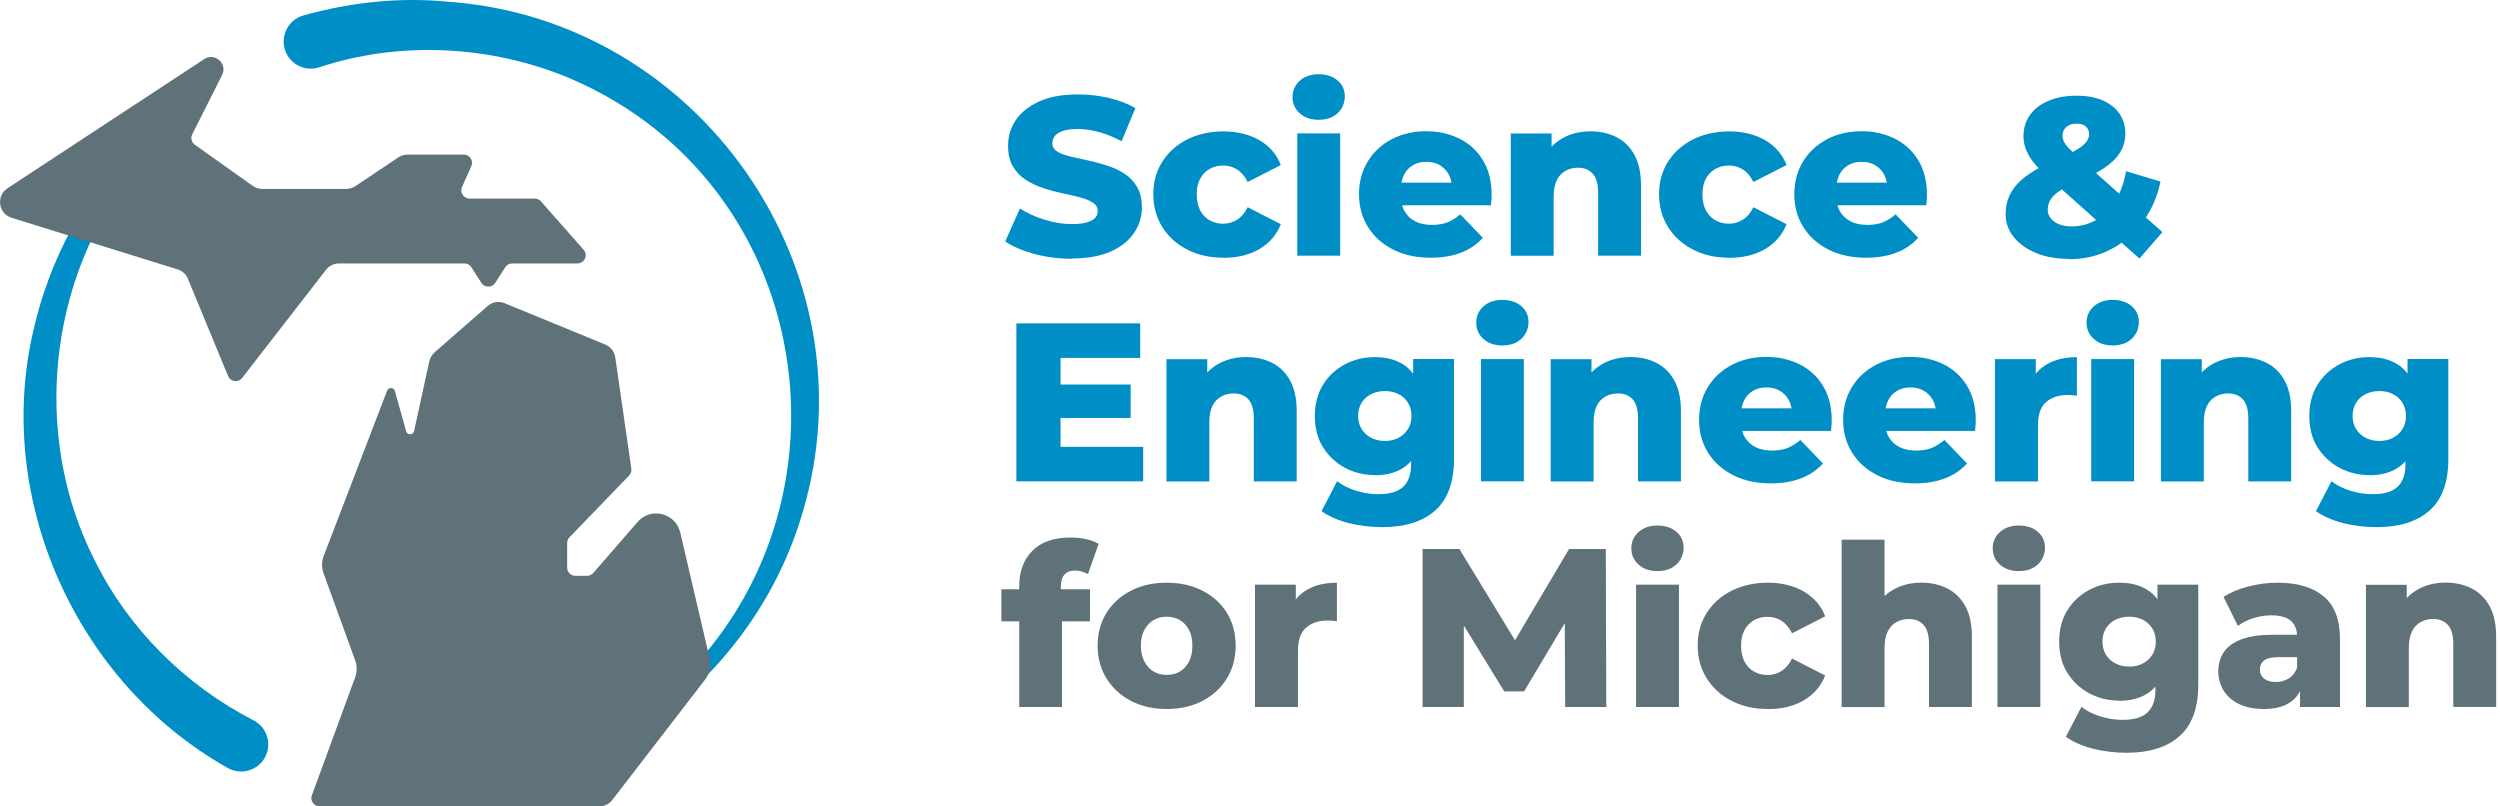 <svg width="217" height="70" viewBox="0 0 217 70" fill="none" xmlns="http://www.w3.org/2000/svg">
<g id="S&#38;E Logo" clip-path="url(#clip0_1812_14151)">
<g id="Group 18">
<path id="Vector" d="M10.45 16.443C3.971 25.798 3.064 38.567 8.234 48.666C11.161 54.606 16.142 59.518 21.987 62.514C23.16 63.104 23.622 64.534 23.023 65.697C22.407 66.887 20.9 67.324 19.745 66.647C6.582 59.244 -0.582 43.206 2.936 28.528C4.031 23.769 6.137 19.285 9.064 15.442C9.731 14.595 11.058 15.527 10.45 16.443Z" fill="#008EC6"/>
<path id="Vector_2" d="M54.911 62.483C75.478 48.096 72.482 16.515 49.331 6.741C42.519 3.926 34.688 3.532 27.704 5.843C26.463 6.245 25.137 5.569 24.734 4.328C24.323 3.061 25.059 1.7 26.335 1.341C30.391 0.203 34.645 -0.259 38.813 0.143C60.68 1.641 75.914 23.465 69.683 44.425C67.424 52.23 62.263 59.068 55.528 63.399C54.929 63.767 54.33 62.911 54.911 62.483Z" fill="#008EC6"/>
<path id="Union" fill-rule="evenodd" clip-rule="evenodd" d="M17.733 5.126L0.642 16.346H0.65C-0.36 17.005 -0.146 18.546 1.01 18.905L15.414 23.381C15.825 23.51 16.15 23.809 16.312 24.203L19.796 32.642C20.001 33.147 20.686 33.241 21.02 32.804L28.294 23.424C28.568 23.073 28.979 22.868 29.424 22.868H40.319C40.559 22.868 40.79 22.996 40.918 23.202L41.782 24.554C42.065 24.99 42.707 24.99 42.989 24.554L43.854 23.202C43.982 22.996 44.205 22.868 44.453 22.868H50.118C50.735 22.868 51.069 22.14 50.658 21.678L46.952 17.476C46.815 17.322 46.618 17.236 46.413 17.236H40.755C40.242 17.236 39.891 16.697 40.105 16.226L40.91 14.429C41.123 13.95 40.781 13.419 40.259 13.419H35.372C35.09 13.419 34.807 13.505 34.576 13.659L30.845 16.158C30.605 16.312 30.331 16.398 30.049 16.398H22.765C22.466 16.398 22.175 16.303 21.935 16.132L16.912 12.563C16.629 12.358 16.526 11.973 16.689 11.656L19.282 6.504C19.77 5.528 18.649 4.527 17.733 5.126ZM35.946 37.41L37.264 31.35H37.273C37.333 31.051 37.495 30.785 37.726 30.58L42.322 26.566C42.724 26.207 43.298 26.113 43.803 26.318L52.532 29.904C53.003 30.101 53.337 30.52 53.406 31.025L54.8 40.679C54.826 40.902 54.758 41.116 54.604 41.278L49.426 46.644C49.297 46.781 49.229 46.953 49.229 47.141V49.263C49.229 49.666 49.554 49.982 49.948 49.982H50.958C51.163 49.982 51.36 49.888 51.497 49.734L55.34 45.309C56.487 43.983 58.643 44.522 59.046 46.225L61.605 57.18C61.75 57.805 61.605 58.464 61.211 58.977L53.149 69.436C52.883 69.787 52.464 69.992 52.019 69.992H27.739C27.242 69.992 26.9 69.504 27.071 69.034L30.828 58.789C30.999 58.31 30.999 57.796 30.828 57.317L28.081 49.751C27.91 49.272 27.91 48.733 28.098 48.253L33.601 33.909C33.721 33.593 34.183 33.61 34.277 33.944L35.253 37.427C35.356 37.786 35.869 37.778 35.946 37.41Z" fill="#607279"/>
</g>
<g id="Group 17">
<path id="Vector_3" d="M93.031 22.462C91.91 22.462 90.831 22.325 89.787 22.043C88.752 21.761 87.904 21.401 87.254 20.956L88.529 18.098C89.145 18.491 89.847 18.816 90.652 19.065C91.456 19.321 92.252 19.45 93.048 19.45C93.579 19.45 94.015 19.398 94.34 19.304C94.666 19.21 94.905 19.073 95.059 18.911C95.205 18.748 95.282 18.551 95.282 18.329C95.282 18.012 95.136 17.764 94.854 17.584C94.563 17.404 94.195 17.25 93.741 17.13C93.288 17.011 92.783 16.899 92.226 16.779C91.67 16.66 91.114 16.514 90.558 16.326C90.001 16.146 89.496 15.906 89.043 15.616C88.589 15.325 88.213 14.939 87.93 14.46C87.639 13.981 87.502 13.382 87.502 12.646C87.502 11.824 87.725 11.079 88.178 10.412C88.632 9.744 89.308 9.214 90.207 8.803C91.105 8.401 92.235 8.195 93.579 8.195C94.477 8.195 95.367 8.298 96.232 8.495C97.096 8.7 97.875 8.991 98.551 9.385L97.353 12.261C96.703 11.91 96.052 11.644 95.41 11.465C94.768 11.285 94.152 11.199 93.553 11.199C93.014 11.199 92.586 11.251 92.261 11.362C91.935 11.473 91.696 11.619 91.559 11.807C91.413 11.987 91.345 12.201 91.345 12.432C91.345 12.731 91.482 12.971 91.764 13.151C92.047 13.33 92.415 13.467 92.877 13.579C93.339 13.69 93.853 13.801 94.409 13.921C94.965 14.041 95.521 14.186 96.078 14.366C96.634 14.546 97.139 14.777 97.593 15.068C98.046 15.359 98.414 15.744 98.697 16.223C98.979 16.703 99.116 17.302 99.116 18.012C99.116 18.808 98.894 19.544 98.44 20.212C97.986 20.879 97.319 21.427 96.42 21.829C95.521 22.231 94.4 22.437 93.04 22.437L93.031 22.462Z" fill="#008EC6"/>
<path id="Vector_4" d="M106.202 22.37C105.03 22.37 103.977 22.139 103.061 21.668C102.137 21.197 101.418 20.547 100.896 19.717C100.374 18.886 100.108 17.936 100.108 16.867C100.108 15.797 100.365 14.847 100.896 14.025C101.418 13.204 102.137 12.562 103.061 12.1C103.985 11.637 105.03 11.406 106.202 11.406C107.375 11.406 108.444 11.663 109.317 12.168C110.19 12.681 110.815 13.392 111.175 14.325L108.299 15.797C108.051 15.3 107.743 14.941 107.375 14.71C107.007 14.479 106.613 14.367 106.176 14.367C105.74 14.367 105.355 14.462 105.004 14.659C104.653 14.855 104.371 15.138 104.174 15.514C103.968 15.891 103.874 16.345 103.874 16.875C103.874 17.406 103.977 17.885 104.174 18.262C104.379 18.638 104.653 18.929 105.004 19.126C105.355 19.323 105.748 19.417 106.176 19.417C106.604 19.417 107.007 19.306 107.375 19.075C107.743 18.844 108.051 18.484 108.299 17.988L111.175 19.46C110.807 20.384 110.19 21.103 109.317 21.616C108.444 22.13 107.4 22.378 106.202 22.378V22.37Z" fill="#008EC6"/>
<path id="Vector_5" d="M114.461 10.399C113.785 10.399 113.238 10.211 112.818 9.834C112.399 9.458 112.193 8.987 112.193 8.422C112.193 7.857 112.399 7.387 112.818 7.01C113.238 6.634 113.785 6.445 114.461 6.445C115.137 6.445 115.685 6.625 116.105 6.984C116.524 7.344 116.729 7.806 116.729 8.362C116.729 8.919 116.524 9.432 116.113 9.817C115.702 10.203 115.155 10.399 114.461 10.399ZM112.604 22.193V11.58H116.327V22.193H112.604Z" fill="#008EC6"/>
<path id="Vector_6" d="M124.184 22.371C122.934 22.371 121.839 22.131 120.906 21.652C119.973 21.173 119.246 20.523 118.732 19.692C118.219 18.862 117.962 17.921 117.962 16.86C117.962 15.798 118.21 14.857 118.715 14.027C119.22 13.197 119.913 12.555 120.803 12.084C121.693 11.622 122.686 11.391 123.799 11.391C124.843 11.391 125.793 11.605 126.657 12.024C127.522 12.452 128.206 13.068 128.711 13.898C129.216 14.72 129.473 15.721 129.473 16.894C129.473 17.022 129.473 17.176 129.456 17.347C129.439 17.518 129.43 17.673 129.413 17.818H121.009V15.858H127.436L126.024 16.406C126.033 15.927 125.947 15.507 125.759 15.156C125.57 14.806 125.305 14.532 124.971 14.335C124.638 14.138 124.252 14.044 123.807 14.044C123.362 14.044 122.977 14.138 122.643 14.335C122.31 14.532 122.053 14.806 121.873 15.165C121.693 15.524 121.599 15.944 121.599 16.432V16.996C121.599 17.518 121.702 17.972 121.925 18.349C122.147 18.725 122.447 19.016 122.857 19.222C123.26 19.427 123.747 19.521 124.304 19.521C124.826 19.521 125.271 19.444 125.647 19.299C126.015 19.145 126.392 18.913 126.752 18.605L128.711 20.642C128.206 21.207 127.573 21.635 126.829 21.926C126.084 22.217 125.202 22.371 124.184 22.371Z" fill="#008EC6"/>
<path id="Vector_7" d="M138.058 11.398C138.879 11.398 139.624 11.561 140.291 11.895C140.959 12.229 141.481 12.742 141.866 13.435C142.251 14.129 142.44 15.019 142.44 16.123V22.191H138.717V16.73C138.717 15.977 138.563 15.421 138.254 15.079C137.946 14.736 137.518 14.556 136.971 14.556C136.577 14.556 136.218 14.642 135.892 14.822C135.567 15.002 135.31 15.267 135.131 15.635C134.951 16.003 134.857 16.474 134.857 17.064V22.199H131.134V11.587H134.677V14.599L133.992 13.718C134.395 12.947 134.951 12.366 135.661 11.98C136.363 11.595 137.159 11.398 138.049 11.398H138.058Z" fill="#008EC6"/>
<path id="Vector_8" d="M150.1 22.37C148.927 22.37 147.874 22.139 146.959 21.668C146.034 21.197 145.315 20.547 144.793 19.717C144.271 18.886 144.006 17.936 144.006 16.867C144.006 15.797 144.263 14.847 144.793 14.025C145.315 13.204 146.034 12.562 146.959 12.1C147.883 11.637 148.927 11.406 150.1 11.406C151.272 11.406 152.342 11.663 153.215 12.168C154.088 12.681 154.713 13.392 155.072 14.325L152.196 15.797C151.948 15.3 151.64 14.941 151.272 14.71C150.904 14.479 150.51 14.367 150.074 14.367C149.637 14.367 149.252 14.462 148.901 14.659C148.55 14.855 148.268 15.138 148.071 15.514C147.866 15.891 147.772 16.345 147.772 16.875C147.772 17.406 147.874 17.885 148.071 18.262C148.277 18.638 148.55 18.929 148.901 19.126C149.252 19.323 149.646 19.417 150.074 19.417C150.502 19.417 150.904 19.306 151.272 19.075C151.64 18.844 151.948 18.484 152.196 17.988L155.072 19.46C154.704 20.384 154.088 21.103 153.215 21.616C152.342 22.13 151.298 22.378 150.1 22.378V22.37Z" fill="#008EC6"/>
<path id="Vector_9" d="M161.97 22.371C160.721 22.371 159.625 22.131 158.692 21.652C157.759 21.173 157.032 20.523 156.518 19.692C156.005 18.862 155.748 17.921 155.748 16.86C155.748 15.798 155.996 14.857 156.501 14.027C157.006 13.197 157.699 12.555 158.589 12.084C159.48 11.622 160.472 11.391 161.585 11.391C162.629 11.391 163.579 11.605 164.443 12.024C165.308 12.452 165.993 13.068 166.498 13.898C167.002 14.72 167.259 15.721 167.259 16.894C167.259 17.022 167.259 17.176 167.242 17.347C167.225 17.518 167.216 17.673 167.199 17.818H158.795V15.858H165.222L163.81 16.406C163.819 15.927 163.733 15.507 163.545 15.156C163.357 14.806 163.091 14.532 162.757 14.335C162.424 14.138 162.039 14.044 161.594 14.044C161.148 14.044 160.763 14.138 160.43 14.335C160.096 14.532 159.839 14.806 159.659 15.165C159.48 15.524 159.385 15.944 159.385 16.432V16.996C159.385 17.518 159.488 17.972 159.711 18.349C159.933 18.725 160.233 19.016 160.644 19.222C161.046 19.427 161.534 19.521 162.09 19.521C162.612 19.521 163.057 19.444 163.434 19.299C163.802 19.145 164.178 18.913 164.538 18.605L166.498 20.642C165.993 21.207 165.359 21.635 164.615 21.926C163.87 22.217 162.989 22.371 161.97 22.371Z" fill="#008EC6"/>
<path id="Vector_10" d="M179.558 22.469C178.514 22.469 177.581 22.306 176.759 21.973C175.937 21.639 175.287 21.177 174.808 20.595C174.329 20.004 174.089 19.345 174.089 18.618C174.089 17.89 174.251 17.257 174.568 16.701C174.885 16.136 175.381 15.622 176.057 15.152C176.733 14.681 177.589 14.227 178.633 13.799C179.327 13.5 179.866 13.234 180.26 12.995C180.653 12.764 180.927 12.533 181.09 12.319C181.252 12.105 181.338 11.882 181.338 11.66C181.338 11.386 181.244 11.163 181.064 10.992C180.884 10.821 180.61 10.735 180.242 10.735C179.874 10.735 179.566 10.829 179.352 11.026C179.138 11.223 179.027 11.463 179.027 11.754C179.027 11.925 179.061 12.096 179.138 12.267C179.207 12.438 179.352 12.635 179.566 12.858C179.78 13.08 180.088 13.363 180.474 13.722L187.697 20.15L185.703 22.443L177.555 15.177C177.11 14.784 176.751 14.407 176.468 14.039C176.186 13.671 175.98 13.311 175.843 12.943C175.706 12.575 175.638 12.207 175.638 11.831C175.638 11.129 175.826 10.513 176.203 9.982C176.579 9.452 177.119 9.041 177.812 8.75C178.505 8.459 179.31 8.305 180.242 8.305C181.09 8.305 181.834 8.433 182.468 8.698C183.101 8.964 183.597 9.34 183.948 9.837C184.299 10.333 184.479 10.924 184.479 11.6C184.479 12.199 184.325 12.747 184.017 13.243C183.709 13.739 183.238 14.193 182.605 14.612C181.971 15.032 181.167 15.443 180.183 15.845C179.583 16.093 179.104 16.341 178.745 16.589C178.385 16.837 178.128 17.086 177.974 17.343C177.82 17.599 177.743 17.89 177.743 18.215C177.743 18.481 177.829 18.72 178 18.943C178.171 19.165 178.411 19.337 178.728 19.465C179.044 19.593 179.412 19.653 179.84 19.653C180.593 19.653 181.295 19.465 181.937 19.097C182.579 18.729 183.127 18.181 183.589 17.462C184.051 16.743 184.368 15.879 184.539 14.861L187.534 15.759C187.252 17.103 186.73 18.275 185.977 19.285C185.223 20.287 184.308 21.074 183.212 21.647C182.125 22.212 180.901 22.503 179.558 22.503V22.469Z" fill="#008EC6"/>
</g>
<g id="Group 16">
<path id="Vector_11" d="M92.055 38.786H99.227V41.781H88.221V28.07H98.97V31.066H92.055V38.786ZM91.772 33.377H98.14V36.278H91.772V33.377Z" fill="#008EC6"/>
<path id="Vector_12" d="M108.171 30.992C108.993 30.992 109.737 31.155 110.405 31.489C111.072 31.822 111.594 32.336 111.979 33.029C112.365 33.722 112.553 34.612 112.553 35.717V41.785H108.83V36.324C108.83 35.571 108.676 35.015 108.368 34.672C108.06 34.33 107.632 34.15 107.084 34.15C106.69 34.15 106.331 34.236 106.006 34.416C105.68 34.595 105.424 34.861 105.244 35.229C105.064 35.597 104.97 36.067 104.97 36.658V41.793H101.247V31.18H104.79V34.193L104.106 33.312C104.508 32.541 105.064 31.959 105.775 31.574C106.476 31.189 107.272 30.992 108.162 30.992H108.171Z" fill="#008EC6"/>
<path id="Vector_13" d="M119.331 41.236C118.39 41.236 117.526 41.022 116.738 40.603C115.951 40.175 115.318 39.584 114.838 38.822C114.359 38.061 114.128 37.154 114.128 36.109C114.128 35.065 114.368 34.158 114.838 33.396C115.309 32.635 115.951 32.044 116.738 31.625C117.526 31.205 118.39 31 119.331 31C120.273 31 121 31.18 121.642 31.539C122.284 31.899 122.772 32.455 123.106 33.217C123.44 33.97 123.602 34.937 123.602 36.118C123.602 37.299 123.44 38.258 123.106 39.019C122.772 39.773 122.284 40.337 121.642 40.705C121 41.073 120.23 41.253 119.331 41.253V41.236ZM119.982 45.755C118.963 45.755 117.996 45.635 117.072 45.404C116.148 45.173 115.36 44.822 114.71 44.368L116.062 41.767C116.507 42.117 117.055 42.4 117.714 42.597C118.373 42.802 119.015 42.896 119.64 42.896C120.641 42.896 121.368 42.674 121.813 42.237C122.259 41.801 122.481 41.167 122.481 40.329V39.079L122.678 36.101L122.661 33.105V31.163H126.204V39.841C126.204 41.852 125.665 43.341 124.578 44.309C123.491 45.276 121.959 45.755 119.973 45.755H119.982ZM120.213 38.275C120.658 38.275 121.052 38.181 121.394 38.001C121.736 37.821 122.01 37.564 122.216 37.239C122.421 36.914 122.515 36.537 122.515 36.101C122.515 35.664 122.413 35.288 122.216 34.963C122.01 34.637 121.736 34.381 121.394 34.209C121.043 34.03 120.65 33.944 120.213 33.944C119.777 33.944 119.374 34.03 119.015 34.209C118.655 34.389 118.381 34.637 118.185 34.963C117.988 35.288 117.885 35.664 117.885 36.101C117.885 36.537 117.988 36.914 118.185 37.239C118.39 37.564 118.664 37.821 119.015 38.001C119.366 38.181 119.768 38.275 120.213 38.275Z" fill="#008EC6"/>
<path id="Vector_14" d="M130.406 29.985C129.73 29.985 129.182 29.797 128.762 29.42C128.343 29.044 128.138 28.573 128.138 28.008C128.138 27.443 128.343 26.973 128.762 26.596C129.182 26.22 129.73 26.031 130.406 26.031C131.082 26.031 131.63 26.211 132.049 26.57C132.468 26.93 132.674 27.392 132.674 27.948C132.674 28.505 132.468 29.018 132.057 29.403C131.647 29.788 131.099 29.985 130.406 29.985ZM128.548 41.779V31.166H132.271V41.779H128.548Z" fill="#008EC6"/>
<path id="Vector_15" d="M141.523 30.992C142.345 30.992 143.09 31.155 143.757 31.489C144.425 31.822 144.947 32.336 145.332 33.029C145.717 33.722 145.905 34.612 145.905 35.717V41.785H142.182V36.324C142.182 35.571 142.028 35.015 141.72 34.672C141.412 34.33 140.984 34.15 140.437 34.15C140.043 34.15 139.683 34.236 139.358 34.416C139.033 34.595 138.776 34.861 138.596 35.229C138.417 35.597 138.323 36.067 138.323 36.658V41.793H134.6V31.18H138.143V34.193L137.458 33.312C137.86 32.541 138.417 31.959 139.127 31.574C139.829 31.189 140.625 30.992 141.515 30.992H141.523Z" fill="#008EC6"/>
<path id="Vector_16" d="M153.702 41.957C152.453 41.957 151.357 41.718 150.425 41.238C149.492 40.759 148.764 40.108 148.251 39.278C147.737 38.448 147.48 37.507 147.48 36.445C147.48 35.384 147.729 34.443 148.234 33.613C148.739 32.782 149.432 32.141 150.322 31.67C151.212 31.208 152.205 30.977 153.317 30.977C154.361 30.977 155.311 31.191 156.176 31.61C157.04 32.038 157.725 32.654 158.23 33.484C158.735 34.306 158.992 35.307 158.992 36.48C158.992 36.608 158.992 36.762 158.975 36.933C158.957 37.105 158.949 37.258 158.932 37.404H150.527V35.444H156.955L155.543 35.992C155.551 35.513 155.466 35.093 155.277 34.742C155.089 34.391 154.824 34.117 154.49 33.921C154.156 33.724 153.771 33.63 153.326 33.63C152.881 33.63 152.496 33.724 152.162 33.921C151.828 34.117 151.571 34.391 151.392 34.751C151.212 35.11 151.118 35.53 151.118 36.017V36.582C151.118 37.105 151.221 37.558 151.443 37.935C151.666 38.311 151.965 38.602 152.376 38.808C152.778 39.013 153.266 39.107 153.822 39.107C154.344 39.107 154.789 39.03 155.166 38.885C155.534 38.731 155.911 38.499 156.27 38.191L158.23 40.228C157.725 40.793 157.092 41.221 156.347 41.512C155.602 41.803 154.721 41.957 153.702 41.957Z" fill="#008EC6"/>
<path id="Vector_17" d="M166.206 41.957C164.957 41.957 163.861 41.718 162.929 41.238C161.996 40.759 161.268 40.108 160.755 39.278C160.241 38.448 159.984 37.507 159.984 36.445C159.984 35.384 160.233 34.443 160.738 33.613C161.242 32.782 161.936 32.141 162.826 31.67C163.716 31.208 164.709 30.977 165.821 30.977C166.865 30.977 167.815 31.191 168.68 31.61C169.544 32.038 170.229 32.654 170.734 33.484C171.239 34.306 171.496 35.307 171.496 36.48C171.496 36.608 171.496 36.762 171.478 36.933C171.461 37.105 171.453 37.258 171.436 37.404H163.031V35.444H169.459L168.046 35.992C168.055 35.513 167.969 35.093 167.781 34.742C167.593 34.391 167.328 34.117 166.994 33.921C166.66 33.724 166.275 33.63 165.83 33.63C165.385 33.63 165 33.724 164.666 33.921C164.332 34.117 164.075 34.391 163.896 34.751C163.716 35.11 163.622 35.53 163.622 36.017V36.582C163.622 37.105 163.724 37.558 163.947 37.935C164.169 38.311 164.469 38.602 164.88 38.808C165.282 39.013 165.77 39.107 166.326 39.107C166.848 39.107 167.293 39.03 167.67 38.885C168.038 38.731 168.415 38.499 168.774 38.191L170.734 40.228C170.229 40.793 169.596 41.221 168.851 41.512C168.106 41.803 167.225 41.957 166.206 41.957Z" fill="#008EC6"/>
<path id="Vector_18" d="M173.164 41.784V31.171H176.707V34.269L176.177 33.388C176.493 32.592 176.998 31.993 177.709 31.599C178.41 31.197 179.266 31 180.276 31V34.346C180.105 34.321 179.96 34.304 179.84 34.295C179.711 34.295 179.583 34.286 179.437 34.286C178.684 34.286 178.068 34.492 177.597 34.903C177.127 35.313 176.896 35.981 176.896 36.914V41.792H173.173L173.164 41.784Z" fill="#008EC6"/>
<path id="Vector_19" d="M183.383 29.985C182.707 29.985 182.159 29.797 181.74 29.42C181.321 29.044 181.115 28.573 181.115 28.008C181.115 27.443 181.321 26.973 181.74 26.596C182.159 26.22 182.707 26.031 183.383 26.031C184.059 26.031 184.607 26.211 185.026 26.57C185.446 26.93 185.651 27.392 185.651 27.948C185.651 28.505 185.446 29.018 185.035 29.403C184.624 29.788 184.076 29.985 183.383 29.985ZM181.517 41.779V31.166H185.24V41.779H181.517Z" fill="#008EC6"/>
<path id="Vector_20" d="M194.492 30.992C195.314 30.992 196.058 31.155 196.726 31.489C197.394 31.822 197.916 32.336 198.301 33.029C198.686 33.722 198.874 34.612 198.874 35.717V41.785H195.151V36.324C195.151 35.571 194.997 35.015 194.689 34.672C194.381 34.33 193.953 34.15 193.405 34.15C193.012 34.15 192.652 34.236 192.327 34.416C192.002 34.595 191.745 34.861 191.565 35.229C191.385 35.597 191.291 36.067 191.291 36.658V41.793H187.568V31.18H191.112V34.193L190.427 33.312C190.829 32.541 191.385 31.959 192.096 31.574C192.798 31.189 193.594 30.992 194.484 30.992H194.492Z" fill="#008EC6"/>
<path id="Vector_21" d="M205.652 41.236C204.71 41.236 203.846 41.022 203.059 40.603C202.271 40.175 201.638 39.584 201.159 38.822C200.679 38.061 200.448 37.154 200.448 36.109C200.448 35.065 200.688 34.158 201.159 33.396C201.629 32.635 202.271 32.044 203.059 31.625C203.846 31.205 204.71 31 205.652 31C206.593 31 207.321 31.18 207.963 31.539C208.604 31.899 209.092 32.455 209.426 33.217C209.76 33.97 209.922 34.937 209.922 36.118C209.922 37.299 209.76 38.258 209.426 39.019C209.092 39.773 208.604 40.337 207.963 40.705C207.321 41.073 206.55 41.253 205.652 41.253V41.236ZM206.294 45.755C205.275 45.755 204.308 45.635 203.384 45.404C202.459 45.173 201.672 44.822 201.022 44.368L202.374 41.767C202.819 42.117 203.367 42.4 204.026 42.597C204.685 42.802 205.327 42.896 205.951 42.896C206.953 42.896 207.68 42.674 208.125 42.237C208.57 41.801 208.793 41.167 208.793 40.329V39.079L208.99 36.101L208.973 33.105V31.163H212.516V39.841C212.516 41.852 211.977 43.341 210.89 44.309C209.803 45.276 208.271 45.755 206.285 45.755H206.294ZM206.533 38.275C206.978 38.275 207.372 38.181 207.714 38.001C208.057 37.821 208.331 37.564 208.536 37.239C208.741 36.914 208.836 36.537 208.836 36.101C208.836 35.664 208.733 35.288 208.536 34.963C208.331 34.637 208.057 34.381 207.714 34.209C207.364 34.03 206.97 33.944 206.533 33.944C206.097 33.944 205.695 34.03 205.335 34.209C204.976 34.389 204.702 34.637 204.505 34.963C204.308 35.288 204.205 35.664 204.205 36.101C204.205 36.537 204.308 36.914 204.505 37.239C204.71 37.564 204.984 37.821 205.335 38.001C205.686 38.181 206.088 38.275 206.533 38.275Z" fill="#008EC6"/>
</g>
<g id="Group 15">
<path id="Vector_22" d="M86.92 53.931V51.15H94.614V53.931H86.92ZM88.469 61.368V50.867C88.469 49.592 88.854 48.565 89.616 47.803C90.378 47.041 91.473 46.656 92.894 46.656C93.347 46.656 93.801 46.699 94.246 46.793C94.691 46.887 95.059 47.024 95.359 47.204L94.434 49.831C94.28 49.737 94.1 49.669 93.904 49.609C93.707 49.549 93.51 49.523 93.313 49.523C92.919 49.523 92.62 49.635 92.406 49.866C92.192 50.097 92.081 50.439 92.081 50.91V51.672L92.183 53.221V61.368H88.46H88.469Z" fill="#607279"/>
<path id="Vector_23" d="M101.264 61.542C100.1 61.542 99.073 61.31 98.166 60.84C97.268 60.369 96.557 59.719 96.044 58.888C95.53 58.058 95.273 57.108 95.273 56.038C95.273 54.969 95.53 54.019 96.044 53.197C96.557 52.375 97.268 51.733 98.166 51.271C99.065 50.809 100.1 50.578 101.264 50.578C102.428 50.578 103.464 50.809 104.371 51.271C105.278 51.733 105.989 52.375 106.494 53.197C106.999 54.019 107.255 54.969 107.255 56.038C107.255 57.108 106.999 58.058 106.494 58.888C105.98 59.719 105.278 60.369 104.371 60.84C103.464 61.31 102.428 61.542 101.264 61.542ZM101.264 58.58C101.692 58.58 102.077 58.486 102.411 58.289C102.745 58.093 103.01 57.801 103.207 57.416C103.404 57.031 103.498 56.569 103.498 56.038C103.498 55.508 103.404 55.046 103.207 54.678C103.01 54.31 102.745 54.019 102.411 53.822C102.077 53.625 101.692 53.531 101.264 53.531C100.836 53.531 100.468 53.625 100.135 53.822C99.801 54.019 99.536 54.301 99.33 54.678C99.125 55.054 99.031 55.508 99.031 56.038C99.031 56.569 99.133 57.031 99.33 57.416C99.536 57.801 99.801 58.093 100.135 58.289C100.468 58.486 100.845 58.58 101.264 58.58Z" fill="#607279"/>
<path id="Vector_24" d="M108.933 61.362V50.749H112.476V53.847L111.945 52.966C112.262 52.17 112.767 51.571 113.477 51.177C114.179 50.775 115.035 50.578 116.045 50.578V53.925C115.874 53.899 115.728 53.882 115.608 53.873C115.48 53.873 115.351 53.865 115.206 53.865C114.453 53.865 113.837 54.07 113.366 54.481C112.895 54.892 112.664 55.559 112.664 56.492V61.37H108.941L108.933 61.362Z" fill="#607279"/>
<path id="Vector_25" d="M123.482 61.367V47.656H126.675L132.357 56.977H130.671L136.192 47.656H139.384L139.427 61.367H135.858L135.815 53.082H136.423L132.289 60.015H130.569L126.315 53.082H127.06V61.367H123.474H123.482Z" fill="#607279"/>
<path id="Vector_26" d="M143.869 49.571C143.192 49.571 142.645 49.383 142.225 49.006C141.806 48.63 141.601 48.159 141.601 47.594C141.601 47.029 141.806 46.559 142.225 46.182C142.645 45.806 143.192 45.617 143.869 45.617C144.545 45.617 145.092 45.797 145.512 46.156C145.931 46.516 146.137 46.978 146.137 47.534C146.137 48.091 145.931 48.604 145.52 48.989C145.11 49.374 144.562 49.571 143.869 49.571ZM142.011 61.365V50.752H145.734V61.365H142.011Z" fill="#607279"/>
<path id="Vector_27" d="M153.454 61.542C152.281 61.542 151.229 61.31 150.313 60.84C149.389 60.369 148.67 59.719 148.148 58.888C147.626 58.058 147.36 57.108 147.36 56.038C147.36 54.969 147.617 54.019 148.148 53.197C148.67 52.375 149.389 51.733 150.313 51.271C151.237 50.809 152.281 50.578 153.454 50.578C154.627 50.578 155.696 50.835 156.569 51.34C157.442 51.853 158.067 52.564 158.427 53.497L155.551 54.969C155.303 54.472 154.995 54.113 154.627 53.882C154.259 53.651 153.865 53.539 153.428 53.539C152.992 53.539 152.607 53.633 152.256 53.83C151.905 54.027 151.622 54.31 151.426 54.686C151.22 55.063 151.126 55.516 151.126 56.047C151.126 56.578 151.229 57.057 151.426 57.434C151.631 57.81 151.905 58.101 152.256 58.298C152.607 58.495 153 58.589 153.428 58.589C153.856 58.589 154.259 58.478 154.627 58.246C154.995 58.016 155.303 57.656 155.551 57.16L158.427 58.632C158.058 59.556 157.442 60.275 156.569 60.788C155.696 61.302 154.652 61.55 153.454 61.55V61.542Z" fill="#607279"/>
<path id="Vector_28" d="M166.779 50.575C167.601 50.575 168.346 50.738 169.013 51.072C169.681 51.405 170.203 51.919 170.588 52.612C170.973 53.305 171.161 54.196 171.161 55.3V61.367H167.438V55.907C167.438 55.154 167.284 54.598 166.976 54.255C166.668 53.913 166.24 53.733 165.692 53.733C165.299 53.733 164.939 53.819 164.614 53.999C164.289 54.178 164.032 54.444 163.852 54.812C163.673 55.18 163.578 55.65 163.578 56.241V61.376H159.855V46.844H163.578V53.776L162.714 52.895C163.116 52.124 163.673 51.542 164.383 51.157C165.085 50.772 165.881 50.575 166.771 50.575H166.779Z" fill="#607279"/>
<path id="Vector_29" d="M175.236 49.571C174.56 49.571 174.012 49.383 173.593 49.006C173.173 48.63 172.968 48.159 172.968 47.594C172.968 47.029 173.173 46.559 173.593 46.182C174.012 45.806 174.56 45.617 175.236 45.617C175.912 45.617 176.46 45.797 176.879 46.156C177.298 46.516 177.504 46.978 177.504 47.534C177.504 48.091 177.298 48.604 176.888 48.989C176.477 49.374 175.929 49.571 175.236 49.571ZM173.379 61.365V50.752H177.102V61.365H173.379Z" fill="#607279"/>
<path id="Vector_30" d="M183.939 60.814C182.997 60.814 182.133 60.6 181.346 60.181C180.558 59.753 179.925 59.162 179.446 58.401C178.966 57.639 178.735 56.732 178.735 55.688C178.735 54.643 178.975 53.736 179.446 52.974C179.916 52.213 180.558 51.622 181.346 51.203C182.133 50.783 182.997 50.578 183.939 50.578C184.88 50.578 185.608 50.758 186.25 51.117C186.892 51.477 187.379 52.033 187.713 52.795C188.047 53.548 188.21 54.515 188.21 55.696C188.21 56.877 188.047 57.836 187.713 58.597C187.379 59.351 186.892 59.916 186.25 60.283C185.608 60.651 184.838 60.831 183.939 60.831V60.814ZM184.589 65.341C183.571 65.341 182.604 65.222 181.679 64.991C180.755 64.76 179.968 64.409 179.317 63.955L180.67 61.353C181.115 61.704 181.662 61.987 182.321 62.184C182.98 62.389 183.622 62.483 184.247 62.483C185.248 62.483 185.976 62.261 186.421 61.824C186.866 61.388 187.088 60.754 187.088 59.916V58.666L187.285 55.688L187.268 52.692V50.749H190.811V59.428C190.811 61.439 190.272 62.928 189.185 63.895C188.098 64.862 186.566 65.341 184.581 65.341H184.589ZM184.82 57.861C185.265 57.861 185.659 57.767 186.002 57.587C186.344 57.408 186.618 57.151 186.823 56.826C187.029 56.501 187.123 56.124 187.123 55.688C187.123 55.251 187.02 54.874 186.823 54.549C186.618 54.224 186.344 53.967 186.002 53.796C185.651 53.616 185.257 53.531 184.82 53.531C184.384 53.531 183.982 53.616 183.622 53.796C183.263 53.976 182.989 54.224 182.792 54.549C182.595 54.874 182.493 55.251 182.493 55.688C182.493 56.124 182.595 56.501 182.792 56.826C182.997 57.151 183.271 57.408 183.622 57.587C183.973 57.767 184.375 57.861 184.82 57.861Z" fill="#607279"/>
<path id="Vector_31" d="M196.511 61.542C195.664 61.542 194.945 61.396 194.355 61.114C193.764 60.831 193.319 60.438 193.011 59.941C192.703 59.445 192.549 58.888 192.549 58.272C192.549 57.622 192.711 57.057 193.045 56.578C193.379 56.098 193.893 55.739 194.586 55.482C195.279 55.225 196.169 55.097 197.273 55.097H199.781V57.04H197.787C197.188 57.04 196.768 57.134 196.52 57.331C196.272 57.528 196.161 57.784 196.161 58.118C196.161 58.452 196.28 58.709 196.529 58.906C196.777 59.102 197.119 59.197 197.547 59.197C197.949 59.197 198.317 59.094 198.651 58.897C198.985 58.692 199.224 58.383 199.387 57.964L199.892 59.334C199.695 60.061 199.319 60.617 198.745 60.985C198.18 61.362 197.427 61.542 196.503 61.542H196.511ZM199.644 61.362V59.385L199.387 58.897V55.251C199.387 54.66 199.207 54.207 198.848 53.89C198.488 53.574 197.915 53.411 197.136 53.411C196.623 53.411 196.109 53.497 195.587 53.659C195.065 53.822 194.62 54.044 194.252 54.335L193.002 51.811C193.602 51.417 194.32 51.117 195.168 50.903C196.006 50.689 196.845 50.578 197.684 50.578C199.404 50.578 200.739 50.972 201.689 51.759C202.639 52.547 203.11 53.788 203.11 55.474V61.37H199.644V61.362Z" fill="#607279"/>
<path id="Vector_32" d="M212.285 50.57C213.107 50.57 213.851 50.733 214.519 51.067C215.186 51.401 215.709 51.914 216.094 52.607C216.479 53.3 216.667 54.191 216.667 55.295V61.363H212.944V55.902C212.944 55.149 212.79 54.593 212.482 54.251C212.174 53.908 211.746 53.728 211.198 53.728C210.805 53.728 210.445 53.814 210.12 53.994C209.795 54.173 209.538 54.439 209.358 54.807C209.178 55.175 209.084 55.645 209.084 56.236V61.371H205.361V50.759H208.905V53.771L208.22 52.89C208.622 52.119 209.178 51.537 209.889 51.152C210.591 50.767 211.387 50.57 212.277 50.57H212.285Z" fill="#607279"/>
</g>
</g>
<defs>
<clipPath id="clip0_1812_14151">
<rect width="216.676" height="70" fill="white"/>
</clipPath>
</defs>
</svg>

